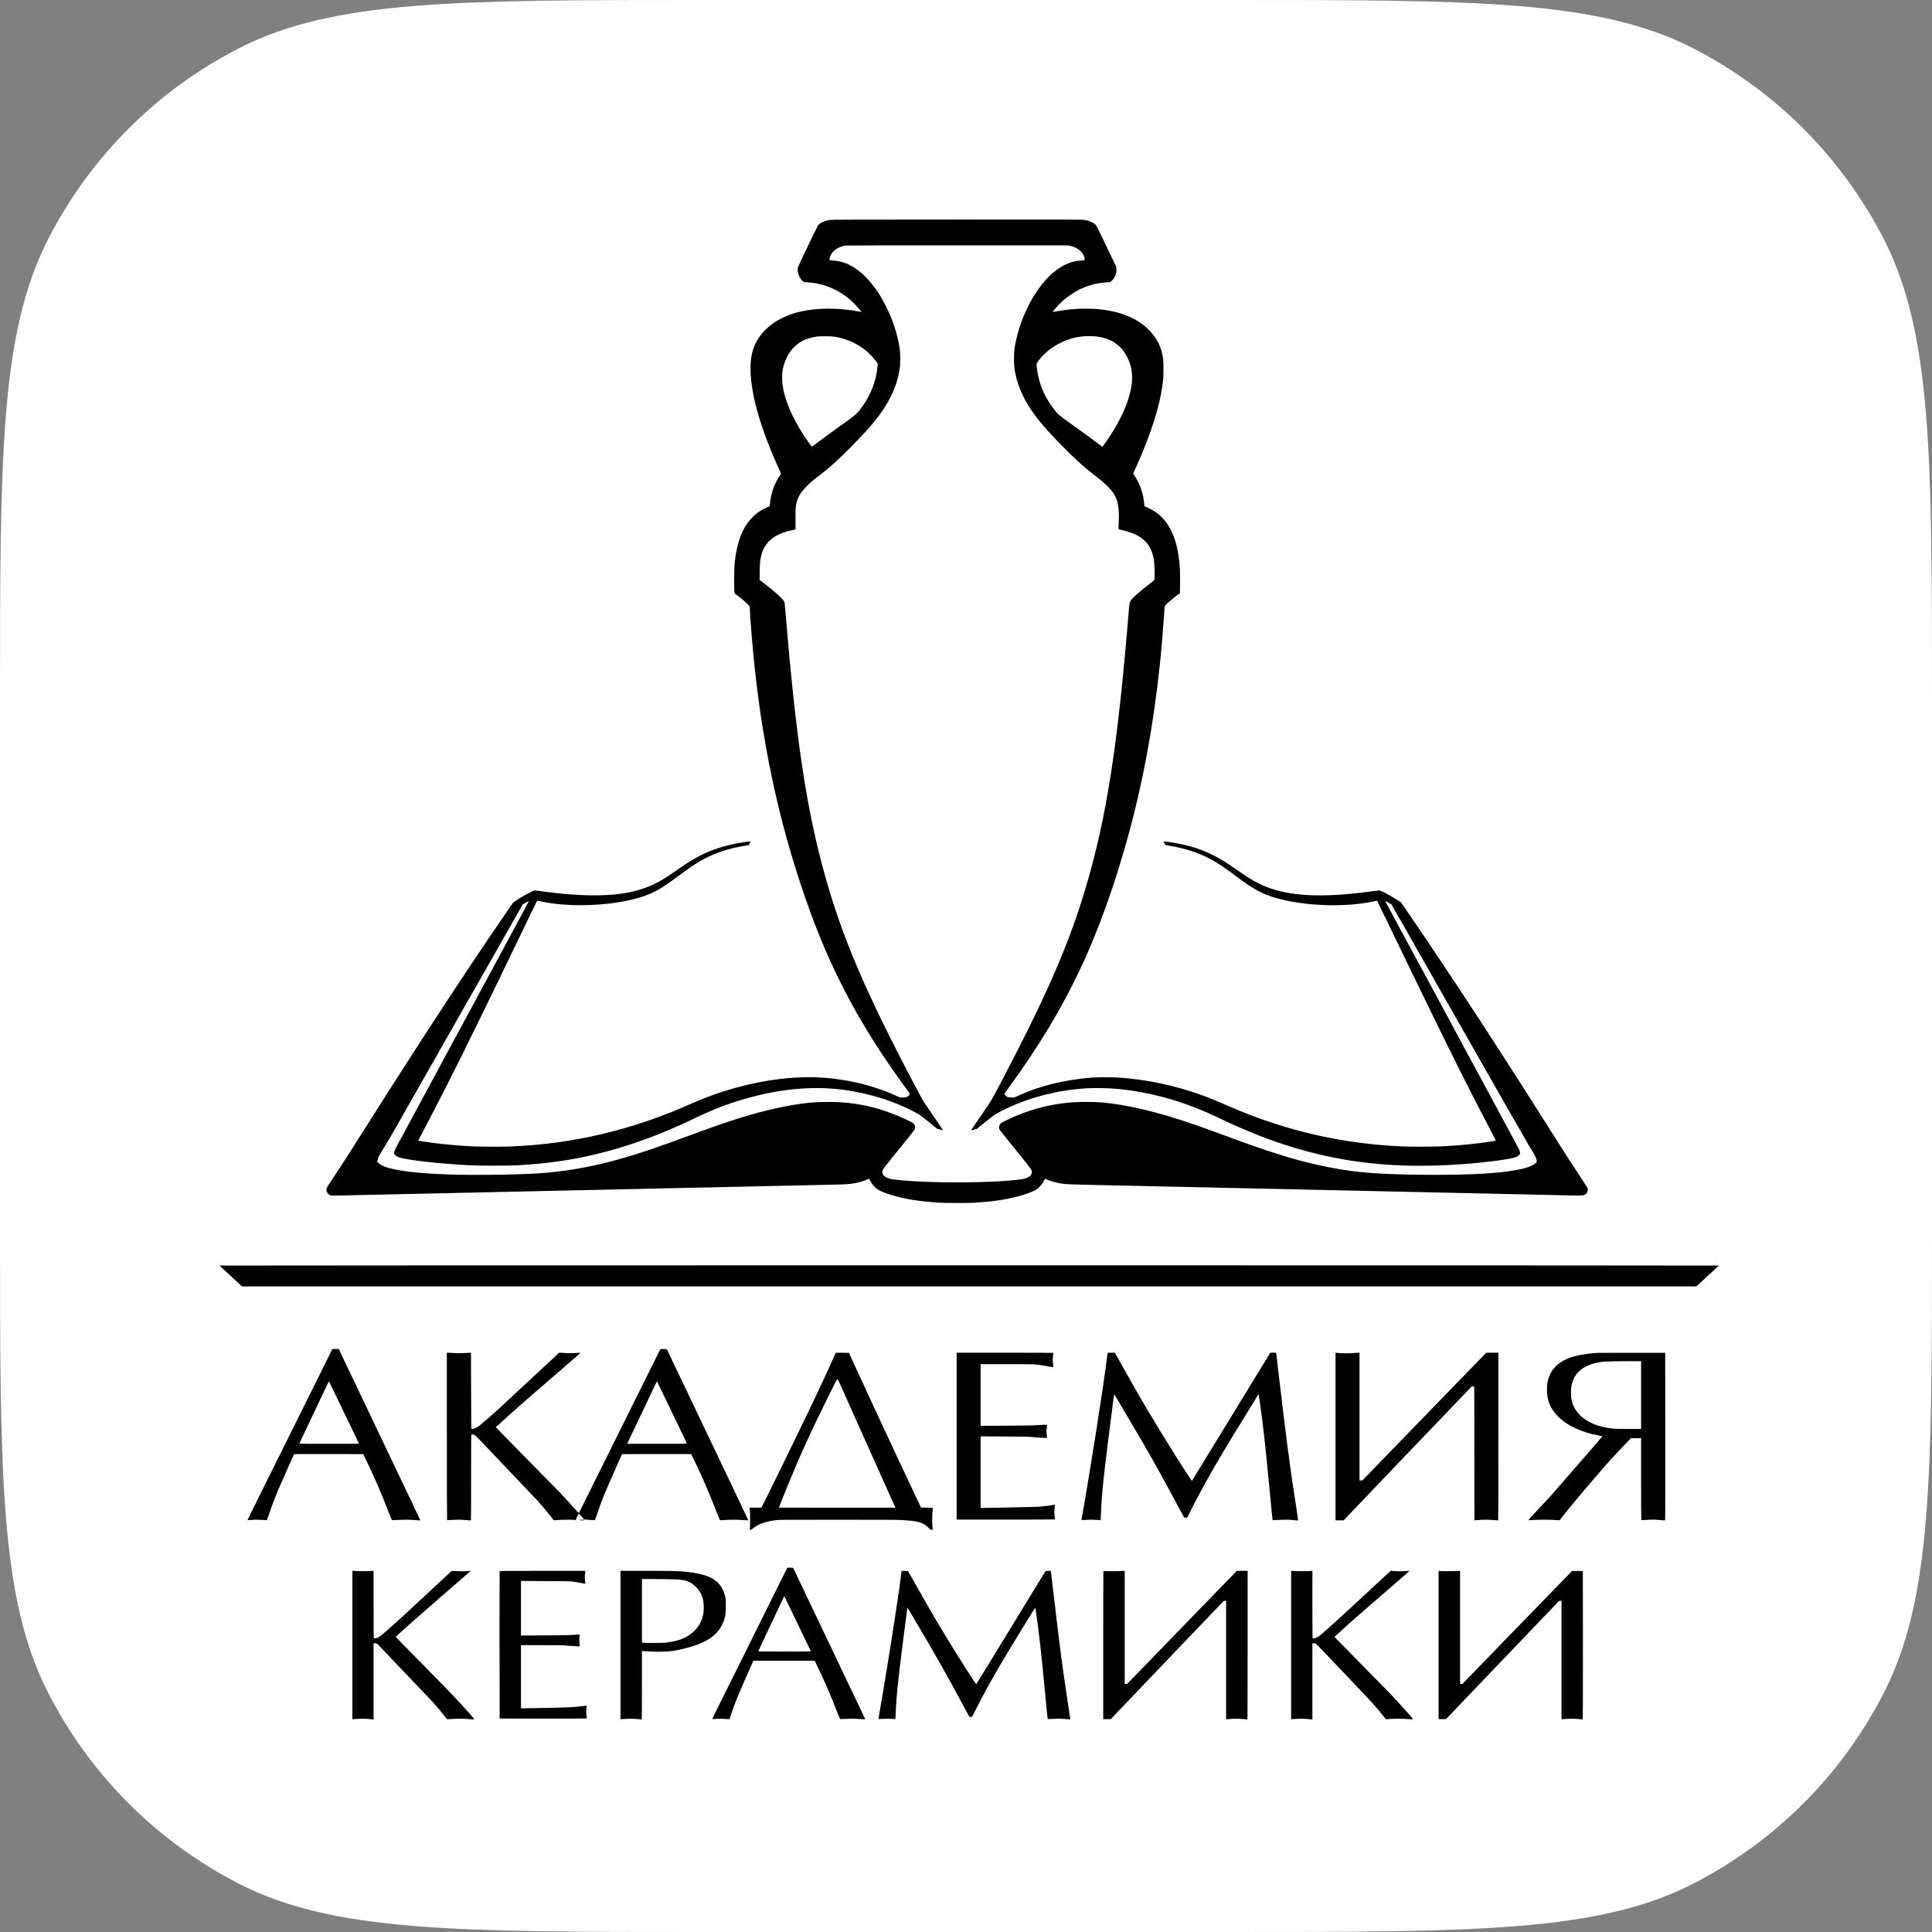 <svg width="44" height="44" viewBox="0 0 44 44" fill="none" xmlns="http://www.w3.org/2000/svg">
<rect x="0" y="0" width="44" height="44" fill="#808080" stroke="none"/>
<g clip-path="url(#clip0_33_18)">
<path d="M0 16C0 10.4 0 7.6 1.09 5.46C2.049 3.578 3.578 2.049 5.46 1.09C7.6 0 10.4 0 16 0H28C33.6 0 36.4 0 38.54 1.09C40.422 2.049 41.951 3.578 42.91 5.46C44 7.6 44 10.4 44 16V28C44 33.6 44 36.4 42.91 38.54C41.951 40.422 40.422 41.951 38.54 42.91C36.4 44 33.6 44 28 44H16C10.4 44 7.6 44 5.46 42.91C3.578 41.951 2.049 40.422 1.09 38.54C0 36.4 0 33.6 0 28V16Z" fill="white"/>
<path d="M18.893 5.009C18.781 5.027 18.676 5.076 18.63 5.134C18.613 5.155 18.185 6.045 18.173 6.085C18.145 6.178 18.199 6.334 18.286 6.407C18.307 6.424 18.31 6.425 18.376 6.429C18.787 6.451 19.157 6.618 19.456 6.915C19.506 6.965 19.622 7.097 19.622 7.104C19.622 7.105 19.576 7.098 19.52 7.088C19.178 7.025 18.799 7.013 18.48 7.053C17.895 7.126 17.471 7.368 17.238 7.762C17.083 8.025 17.052 8.408 17.144 8.921C17.229 9.397 17.435 10.011 17.72 10.634L17.788 10.786L17.761 10.827C17.719 10.889 17.649 11.022 17.623 11.089C17.578 11.208 17.547 11.345 17.535 11.477L17.531 11.528L17.465 11.557C17.105 11.711 16.876 12.033 16.777 12.524C16.732 12.742 16.72 12.89 16.72 13.204C16.72 13.348 16.722 13.477 16.725 13.491C16.73 13.515 16.734 13.519 16.793 13.562C16.868 13.615 16.986 13.716 17.036 13.768L17.072 13.805L17.077 13.886C17.093 14.186 17.139 14.742 17.181 15.146C17.397 17.194 17.813 19.024 18.472 20.819C18.868 21.896 19.346 22.856 19.978 23.838C20.174 24.142 20.442 24.529 20.659 24.821C20.707 24.886 20.72 24.907 20.716 24.917C20.708 24.942 20.689 24.963 20.662 24.977C20.639 24.989 20.625 24.991 20.566 24.993L20.497 24.995L20.384 24.944C19.824 24.693 19.154 24.546 18.508 24.533C17.786 24.52 16.945 24.674 16.158 24.966C16.02 25.017 15.876 25.075 15.768 25.124C14.416 25.733 13.046 26.057 11.608 26.111C11.406 26.118 10.864 26.115 10.698 26.105C10.383 26.086 10.088 26.059 9.835 26.025C9.708 26.008 9.53 25.981 9.526 25.978C9.525 25.977 9.54 25.948 9.558 25.912C9.88 25.301 10.185 24.707 10.406 24.261C10.421 24.232 10.463 24.146 10.501 24.072C10.612 23.848 10.846 23.372 11.004 23.049C11.057 22.939 11.11 22.829 11.122 22.806C11.151 22.746 11.237 22.568 11.323 22.392C11.363 22.308 11.438 22.153 11.489 22.048C11.54 21.942 11.615 21.787 11.655 21.704C11.799 21.406 11.918 21.161 11.97 21.054C11.998 20.994 12.047 20.895 12.076 20.834C12.106 20.773 12.14 20.703 12.151 20.68C12.162 20.657 12.185 20.61 12.202 20.576C12.218 20.542 12.232 20.513 12.233 20.512C12.234 20.511 12.268 20.518 12.309 20.527C12.72 20.622 13.318 20.642 13.873 20.578C14.249 20.535 14.593 20.451 14.839 20.34C15.008 20.264 15.156 20.169 15.455 19.947C15.708 19.759 15.801 19.696 15.941 19.614C16.248 19.435 16.583 19.32 16.976 19.26C17.018 19.254 17.053 19.247 17.055 19.244C17.062 19.238 17.092 19.165 17.089 19.162C17.085 19.159 16.955 19.177 16.848 19.195C16.642 19.23 16.401 19.294 16.233 19.358C15.968 19.46 15.761 19.575 15.417 19.815C15.151 20 15.039 20.069 14.874 20.145C14.61 20.268 14.327 20.34 13.977 20.373C13.561 20.412 12.99 20.388 12.386 20.305C12.329 20.297 12.258 20.288 12.227 20.284L12.172 20.278L12.101 20.31C11.978 20.366 11.705 20.53 11.68 20.564C11.655 20.597 11.249 21.192 11.048 21.489C10.132 22.851 9.209 24.274 7.951 26.268C7.872 26.394 7.724 26.621 7.623 26.772C7.453 27.026 7.439 27.05 7.436 27.077C7.432 27.119 7.438 27.142 7.459 27.17C7.479 27.197 7.51 27.218 7.543 27.226C7.558 27.23 7.671 27.229 7.887 27.224C8.065 27.22 8.34 27.213 8.499 27.21C8.782 27.204 9.897 27.179 10.18 27.173C10.26 27.172 10.546 27.165 10.817 27.159C11.088 27.153 11.375 27.147 11.454 27.145C11.534 27.143 11.942 27.134 12.361 27.125C12.78 27.116 13.299 27.104 13.513 27.1C13.727 27.095 14.074 27.087 14.285 27.083C14.495 27.078 14.954 27.068 15.304 27.06C15.655 27.052 16.061 27.044 16.208 27.041C16.355 27.037 16.64 27.031 16.842 27.027C17.044 27.022 17.39 27.014 17.611 27.01C17.831 27.005 18.179 26.997 18.383 26.993C18.586 26.988 18.869 26.982 19.013 26.979C19.274 26.973 19.358 26.967 19.479 26.944C19.561 26.93 19.68 26.894 19.742 26.866C19.792 26.844 19.804 26.842 19.804 26.858C19.804 26.873 19.862 26.966 19.894 27.004C19.966 27.085 20.047 27.131 20.221 27.19C20.551 27.3 20.884 27.357 21.395 27.391C21.534 27.4 22.056 27.4 22.198 27.391C22.605 27.365 22.901 27.322 23.177 27.249C23.331 27.208 23.519 27.14 23.581 27.104C23.66 27.058 23.737 26.973 23.777 26.887C23.788 26.865 23.797 26.846 23.798 26.845C23.799 26.844 23.826 26.855 23.859 26.869C23.969 26.916 24.116 26.951 24.269 26.967C24.3 26.97 24.499 26.976 24.711 26.982C24.923 26.986 25.149 26.991 25.213 26.993C25.277 26.994 25.622 27.002 25.979 27.01C26.336 27.018 26.799 27.028 27.008 27.032C27.217 27.037 27.564 27.045 27.78 27.049C27.996 27.054 28.342 27.062 28.549 27.066C28.756 27.071 29.274 27.082 29.7 27.091C30.127 27.101 30.761 27.115 31.109 27.122C31.458 27.13 31.865 27.139 32.013 27.142C32.277 27.148 33.136 27.167 33.415 27.173C33.599 27.178 34.723 27.202 35.094 27.21C35.253 27.213 35.528 27.22 35.705 27.224C36.039 27.231 36.053 27.231 36.094 27.209C36.142 27.183 36.173 27.112 36.158 27.065C36.155 27.052 36.068 26.917 35.966 26.763C35.864 26.61 35.69 26.342 35.579 26.167C34.123 23.859 33.059 22.23 31.996 20.68L31.905 20.548L31.79 20.476C31.606 20.361 31.448 20.28 31.407 20.28C31.397 20.28 31.352 20.285 31.308 20.291C31.167 20.312 30.918 20.341 30.761 20.356C29.792 20.445 29.146 20.369 28.637 20.105C28.506 20.038 28.416 19.981 28.157 19.801C27.975 19.675 27.871 19.608 27.749 19.54C27.419 19.355 27.087 19.246 26.66 19.182C26.511 19.159 26.506 19.159 26.506 19.166C26.506 19.172 26.536 19.243 26.541 19.247C26.541 19.248 26.575 19.253 26.613 19.259C27.021 19.322 27.375 19.444 27.688 19.633C27.762 19.678 27.922 19.786 28.015 19.855C28.057 19.886 28.14 19.948 28.201 19.993C28.544 20.248 28.747 20.357 29.035 20.444C29.681 20.636 30.644 20.672 31.284 20.528C31.325 20.518 31.36 20.512 31.361 20.513C31.364 20.516 31.704 21.216 32.219 22.282C32.985 23.867 33.502 24.902 33.996 25.836C34.037 25.912 34.069 25.977 34.067 25.978C34.065 25.98 33.998 25.991 33.917 26.003C33.599 26.051 33.291 26.081 32.895 26.105C32.731 26.115 32.181 26.118 31.988 26.111C30.98 26.072 30.02 25.905 29.076 25.604C28.668 25.474 28.372 25.361 27.94 25.173C27.668 25.054 27.537 25.001 27.353 24.935C26.744 24.719 26.139 24.59 25.502 24.542C25.373 24.532 24.969 24.532 24.852 24.542C24.234 24.594 23.679 24.731 23.205 24.947L23.101 24.994H23.041C23.004 24.994 22.971 24.991 22.953 24.985C22.918 24.974 22.886 24.945 22.881 24.92C22.878 24.902 22.886 24.889 22.98 24.76C23.651 23.844 24.163 22.994 24.598 22.076C25.106 21.005 25.583 19.59 25.91 18.182C26.207 16.906 26.412 15.493 26.506 14.072C26.51 14.014 26.515 13.932 26.519 13.887C26.522 13.826 26.526 13.803 26.535 13.791C26.563 13.753 26.737 13.606 26.857 13.521L26.872 13.51L26.875 13.282C26.878 13.039 26.872 12.895 26.851 12.727C26.775 12.125 26.545 11.745 26.151 11.568L26.062 11.528L26.058 11.471C26.042 11.249 25.961 11.016 25.837 10.832C25.822 10.809 25.809 10.787 25.809 10.783C25.809 10.778 25.817 10.76 25.826 10.742C25.898 10.596 26.062 10.206 26.145 9.982C26.332 9.479 26.436 9.083 26.485 8.696C26.502 8.567 26.502 8.241 26.485 8.143C26.453 7.951 26.395 7.806 26.292 7.664C26.021 7.29 25.567 7.079 24.941 7.035C24.835 7.028 24.613 7.028 24.502 7.036C24.369 7.045 24.187 7.067 24.073 7.088L23.971 7.106L23.982 7.091C24.037 7.014 24.165 6.883 24.259 6.805C24.538 6.578 24.846 6.454 25.19 6.431L25.289 6.424L25.323 6.391C25.392 6.325 25.43 6.226 25.425 6.131L25.423 6.079L25.202 5.618C25.081 5.364 24.974 5.146 24.965 5.134C24.928 5.082 24.82 5.031 24.708 5.01C24.654 5 24.558 5 21.796 5C19.39 5.001 18.933 5.002 18.893 5.009ZM24.385 5.602C24.525 5.636 24.619 5.704 24.678 5.815C24.703 5.861 24.709 5.892 24.7 5.914C24.694 5.928 24.691 5.928 24.627 5.932C24.467 5.941 24.318 5.988 24.165 6.079C23.674 6.373 23.237 7.134 23.107 7.92C23.094 8.002 23.088 8.242 23.098 8.336C23.124 8.598 23.217 8.878 23.368 9.147C23.532 9.436 23.734 9.687 24.149 10.114C24.467 10.44 24.699 10.65 24.96 10.848C25.148 10.99 25.282 11.12 25.362 11.239C25.462 11.387 25.493 11.567 25.478 11.901C25.472 12.018 25.472 12.051 25.478 12.054C25.483 12.056 25.512 12.064 25.543 12.071C25.775 12.122 25.934 12.193 26.051 12.299C26.177 12.411 26.248 12.556 26.28 12.761C26.291 12.834 26.299 13.025 26.295 13.121L26.291 13.21L26.206 13.276C25.997 13.436 25.829 13.581 25.771 13.653C25.728 13.705 25.724 13.722 25.712 13.855C25.48 16.712 25.247 18.314 24.847 19.792C24.448 21.267 23.93 22.495 22.8 24.642C22.552 25.114 22.607 25.022 22.305 25.462C22.115 25.738 22.113 25.74 22.116 25.743C22.117 25.744 22.148 25.736 22.184 25.726L22.25 25.708L22.438 25.555C22.593 25.429 22.64 25.394 22.698 25.361C23.061 25.16 23.466 25.007 23.905 24.907C24.196 24.839 24.443 24.804 24.752 24.785C24.903 24.775 25.241 24.781 25.41 24.796C26.214 24.867 27.003 25.092 27.783 25.473C28.031 25.593 28.443 25.773 28.712 25.876C30.167 26.437 31.542 26.633 33.227 26.519C33.775 26.482 34.397 26.403 34.512 26.356C34.585 26.326 34.62 26.294 34.62 26.258C34.62 26.248 34.615 26.224 34.607 26.204C34.593 26.166 34.606 26.19 33.666 24.45C33.524 24.186 33.319 23.805 33.21 23.604C33.101 23.402 32.92 23.066 32.807 22.857C32.509 22.306 32.123 21.591 31.89 21.16C31.779 20.953 31.656 20.726 31.617 20.653C31.577 20.58 31.547 20.52 31.548 20.519C31.549 20.517 31.582 20.534 31.62 20.556L31.69 20.597L31.784 20.764C31.837 20.856 31.907 20.979 31.941 21.038C31.975 21.097 32.039 21.212 32.085 21.292C32.131 21.373 32.196 21.487 32.229 21.546C32.263 21.605 32.852 22.64 33.538 23.846C34.224 25.052 34.813 26.083 34.847 26.135C34.955 26.3 34.997 26.386 34.997 26.442C34.997 26.469 34.995 26.471 34.963 26.498C34.82 26.616 34.404 26.694 33.717 26.733C33.163 26.764 32.235 26.764 31.549 26.733C30.983 26.707 30.55 26.651 30.011 26.53C29.436 26.403 28.866 26.222 27.884 25.857C27.723 25.797 27.383 25.674 27.221 25.618C26.339 25.311 25.609 25.141 24.997 25.101C24.882 25.094 24.578 25.094 24.462 25.102C24.009 25.131 23.582 25.231 23.161 25.405C23.028 25.46 22.824 25.557 22.8 25.576C22.77 25.599 22.752 25.643 22.755 25.681C22.756 25.699 22.762 25.721 22.767 25.731C22.773 25.741 22.887 25.884 23.021 26.049C23.336 26.436 23.467 26.603 23.485 26.638C23.534 26.731 23.464 26.814 23.309 26.849C23.22 26.869 22.89 26.898 22.603 26.911C21.811 26.946 20.854 26.925 20.366 26.863C20.235 26.846 20.152 26.811 20.114 26.756C20.089 26.719 20.088 26.673 20.112 26.632C20.133 26.595 20.278 26.411 20.576 26.046C20.711 25.88 20.825 25.735 20.83 25.725C20.843 25.697 20.842 25.645 20.827 25.616C20.809 25.58 20.775 25.559 20.615 25.486C20.1 25.25 19.652 25.134 19.117 25.101C18.98 25.092 18.611 25.097 18.487 25.109C18.195 25.138 17.979 25.173 17.654 25.245C17.119 25.364 16.638 25.515 15.719 25.854C14.954 26.136 14.632 26.246 14.228 26.364C13.601 26.547 13.004 26.662 12.421 26.711C11.922 26.753 10.844 26.77 10.202 26.747C9.315 26.716 8.784 26.631 8.628 26.495L8.594 26.466L8.598 26.433C8.6 26.415 8.606 26.388 8.612 26.372C8.628 26.329 8.684 26.23 8.755 26.122C8.791 26.067 8.905 25.872 9.01 25.688C9.114 25.503 9.222 25.314 9.249 25.267C9.275 25.221 9.338 25.112 9.387 25.025C9.436 24.938 9.507 24.812 9.545 24.746C9.583 24.679 9.646 24.569 9.685 24.5C9.724 24.432 9.788 24.32 9.828 24.25C9.867 24.18 9.968 24.002 10.052 23.855C10.135 23.708 10.231 23.539 10.265 23.48C10.329 23.368 10.419 23.21 10.56 22.961C10.606 22.881 10.668 22.771 10.698 22.719C10.728 22.666 10.859 22.436 10.989 22.209C11.298 21.664 11.371 21.536 11.661 21.026L11.905 20.597L11.975 20.557C12.013 20.535 12.045 20.519 12.046 20.52C12.048 20.521 11.999 20.613 11.561 21.425C11.108 22.264 10.834 22.772 10.639 23.133C10.526 23.342 10.413 23.552 10.387 23.598C10.362 23.645 10.271 23.815 10.184 23.976C10.096 24.137 10.006 24.305 9.983 24.348C9.96 24.392 9.847 24.6 9.734 24.811C9.305 25.603 9.101 25.981 9.047 26.083C8.991 26.189 8.969 26.247 8.975 26.272C8.982 26.296 9.023 26.33 9.069 26.35C9.221 26.415 9.982 26.502 10.726 26.54C10.91 26.55 11.588 26.549 11.762 26.54C12.255 26.514 12.674 26.465 13.102 26.386C13.992 26.221 14.883 25.92 15.825 25.466C16.295 25.24 16.679 25.098 17.143 24.977C17.886 24.784 18.579 24.733 19.233 24.823C19.835 24.905 20.431 25.099 20.909 25.369C20.954 25.394 21.02 25.443 21.156 25.555L21.343 25.707L21.409 25.725C21.446 25.735 21.477 25.743 21.478 25.742C21.48 25.74 21.353 25.554 21.083 25.16C21.02 25.069 20.993 25.02 20.792 24.639C19.702 22.567 19.177 21.336 18.785 19.927C18.364 18.415 18.125 16.818 17.887 13.919C17.879 13.815 17.869 13.723 17.865 13.714C17.835 13.643 17.68 13.5 17.407 13.29L17.299 13.207L17.302 13.012C17.305 12.813 17.31 12.764 17.337 12.653C17.383 12.461 17.49 12.314 17.655 12.215C17.759 12.153 17.858 12.117 18.037 12.074L18.119 12.055L18.117 11.833C18.114 11.57 18.121 11.496 18.164 11.374C18.219 11.216 18.377 11.04 18.642 10.842C18.886 10.658 19.119 10.449 19.437 10.122C19.793 9.757 19.992 9.521 20.139 9.291C20.339 8.979 20.455 8.675 20.495 8.36C20.505 8.283 20.505 8.058 20.495 7.982C20.447 7.607 20.312 7.21 20.111 6.849C20.04 6.72 20 6.658 19.914 6.542C19.827 6.426 19.757 6.345 19.668 6.262C19.442 6.052 19.215 5.946 18.965 5.932C18.908 5.929 18.9 5.927 18.896 5.917C18.877 5.861 18.94 5.749 19.029 5.682C19.088 5.637 19.183 5.602 19.272 5.592C19.294 5.589 20.441 5.588 21.822 5.588L24.332 5.589L24.385 5.602ZM25 7.667C25.183 7.696 25.308 7.744 25.423 7.831C25.522 7.904 25.594 7.99 25.662 8.115C25.802 8.374 25.82 8.659 25.718 9.017C25.641 9.289 25.503 9.58 25.303 9.892C25.242 9.988 25.138 10.138 25.116 10.162L25.104 10.175L25.041 10.127C24.93 10.042 24.525 9.746 24.452 9.696C24.413 9.67 24.318 9.601 24.24 9.543C24.113 9.448 24.093 9.43 24.048 9.376C23.805 9.084 23.66 8.758 23.616 8.4C23.602 8.287 23.602 8.281 23.634 8.237C23.774 8.043 23.974 7.885 24.206 7.782C24.339 7.723 24.463 7.687 24.602 7.667C24.704 7.651 24.906 7.651 25 7.667ZM19.041 7.674C19.426 7.748 19.738 7.939 19.959 8.237C19.987 8.273 19.991 8.282 19.989 8.301C19.987 8.313 19.983 8.354 19.979 8.391C19.95 8.681 19.825 8.999 19.642 9.254C19.54 9.396 19.512 9.424 19.352 9.544C19.271 9.605 19.182 9.669 19.154 9.688C19.104 9.722 18.9 9.87 18.652 10.054C18.577 10.11 18.509 10.161 18.501 10.166C18.487 10.176 18.487 10.175 18.437 10.106C18.098 9.641 17.868 9.137 17.821 8.755C17.81 8.67 17.811 8.504 17.823 8.435C17.872 8.149 18.025 7.91 18.244 7.782C18.308 7.744 18.332 7.734 18.4 7.712C18.548 7.665 18.626 7.655 18.816 7.658C18.948 7.66 18.976 7.662 19.041 7.674Z" fill="black"/>
<path d="M5 28.822C5 28.824 5.115 28.932 5.256 29.061L5.511 29.297H22.073H38.633L38.889 29.061C39.03 28.932 39.145 28.824 39.145 28.822C39.145 28.819 31.462 28.817 22.073 28.817C12.682 28.817 5 28.819 5 28.822Z" fill="black"/>
<path d="M7.559 30.744C7.55 30.763 7.425 31.017 7.322 31.222C7.302 31.262 7.242 31.381 7.19 31.487C7.038 31.793 6.925 32.02 6.826 32.22C6.643 32.588 6.381 33.115 6.197 33.486C6.149 33.583 6.084 33.713 6.054 33.773C6.024 33.834 5.959 33.964 5.91 34.064C5.86 34.163 5.778 34.329 5.727 34.432C5.675 34.536 5.635 34.621 5.635 34.622C5.636 34.623 5.681 34.62 5.734 34.615C5.818 34.608 5.847 34.608 5.951 34.614C6.017 34.618 6.073 34.622 6.076 34.622C6.079 34.622 6.101 34.563 6.125 34.492C6.204 34.255 6.269 34.088 6.366 33.863C6.473 33.617 6.691 33.127 6.696 33.12C6.701 33.115 6.864 33.114 7.487 33.115L8.272 33.116L8.319 33.212C8.522 33.631 8.674 33.982 8.876 34.501C8.899 34.56 8.921 34.611 8.925 34.616C8.93 34.622 8.959 34.622 9.098 34.614C9.255 34.607 9.273 34.607 9.418 34.617C9.503 34.623 9.573 34.627 9.574 34.627C9.576 34.626 9.158 33.747 8.645 32.674L7.715 30.723H7.641H7.568L7.559 30.744ZM7.61 31.703C7.734 31.96 7.832 32.164 7.946 32.4C8.11 32.738 8.175 32.876 8.175 32.879C8.175 32.881 7.87 32.882 7.498 32.882C6.986 32.882 6.82 32.881 6.82 32.876C6.82 32.87 6.883 32.734 6.977 32.538C6.986 32.518 7.043 32.399 7.102 32.273C7.162 32.148 7.251 31.96 7.3 31.856C7.35 31.752 7.412 31.621 7.439 31.564C7.465 31.508 7.489 31.461 7.491 31.461C7.493 31.461 7.547 31.57 7.61 31.703Z" fill="black"/>
<path d="M15.039 30.727C15.037 30.729 15.001 30.802 14.957 30.889C14.914 30.976 14.826 31.154 14.761 31.284C14.697 31.414 14.585 31.64 14.512 31.786C14.44 31.931 14.352 32.109 14.316 32.18C14.167 32.48 14.013 32.79 13.833 33.153C13.776 33.266 13.701 33.419 13.665 33.491C13.629 33.564 13.558 33.706 13.508 33.807C13.427 33.969 13.228 34.371 13.194 34.438C13.184 34.458 13.181 34.461 13.174 34.455C13.169 34.45 13.085 34.357 12.986 34.247C12.886 34.137 12.777 34.017 12.741 33.982C12.369 33.606 11.33 32.546 11.305 32.518L11.292 32.503L11.424 32.384C11.496 32.318 11.599 32.225 11.653 32.175C11.739 32.095 12.003 31.866 12.813 31.166C13.147 30.877 13.222 30.812 13.218 30.808C13.216 30.807 13.164 30.809 13.1 30.814C12.999 30.821 12.971 30.821 12.861 30.814L12.736 30.806L12.697 30.842C12.563 30.965 11.302 32.136 11.29 32.149C11.273 32.168 10.96 32.436 10.908 32.476C10.857 32.516 10.804 32.539 10.764 32.541L10.733 32.541L10.729 31.676L10.726 30.81L10.71 30.808C10.701 30.807 10.639 30.81 10.572 30.815C10.469 30.821 10.434 30.821 10.344 30.815C10.285 30.811 10.224 30.808 10.207 30.808L10.177 30.807V32.712C10.177 33.761 10.179 34.62 10.182 34.621C10.185 34.622 10.248 34.619 10.322 34.614C10.448 34.607 10.465 34.607 10.588 34.617C10.661 34.623 10.722 34.627 10.725 34.626C10.728 34.625 10.729 34.184 10.729 33.646C10.729 32.719 10.73 32.668 10.741 32.667C10.759 32.666 10.769 32.668 10.797 32.677C10.82 32.685 10.842 32.705 10.952 32.82C11.46 33.353 12.205 34.137 12.256 34.193C12.327 34.27 12.447 34.413 12.546 34.539L12.615 34.625L12.643 34.622C12.792 34.608 13.096 34.606 13.105 34.62C13.11 34.626 13.127 34.626 13.127 34.62C13.127 34.617 13.123 34.613 13.118 34.612C13.112 34.611 13.119 34.591 13.144 34.541C13.164 34.503 13.181 34.472 13.183 34.472C13.186 34.472 13.214 34.502 13.247 34.539L13.306 34.605L13.415 34.613C13.476 34.617 13.53 34.621 13.536 34.622C13.55 34.626 13.55 34.627 13.603 34.469C13.717 34.132 13.742 34.073 14.094 33.277L14.166 33.116L14.951 33.115C15.574 33.113 15.737 33.115 15.742 33.12C15.745 33.124 15.783 33.199 15.824 33.285C16.026 33.708 16.119 33.927 16.381 34.585C16.389 34.606 16.399 34.622 16.403 34.622C16.408 34.622 16.487 34.618 16.578 34.614C16.73 34.608 16.757 34.608 16.892 34.617C16.991 34.624 17.04 34.626 17.041 34.622C17.042 34.619 16.625 33.74 16.114 32.671L15.186 30.726L15.114 30.724C15.074 30.723 15.04 30.724 15.039 30.727ZM14.978 31.491C14.986 31.507 15.024 31.587 15.063 31.667C15.155 31.859 15.252 32.059 15.391 32.347C15.453 32.475 15.535 32.645 15.573 32.725C15.612 32.804 15.643 32.872 15.643 32.876C15.643 32.881 15.465 32.882 14.965 32.882H14.287L14.291 32.869C14.294 32.862 14.329 32.787 14.369 32.702C14.41 32.617 14.492 32.444 14.551 32.318C14.611 32.193 14.693 32.019 14.735 31.932C14.775 31.845 14.842 31.704 14.883 31.618C14.923 31.532 14.958 31.462 14.96 31.461C14.962 31.461 14.97 31.475 14.978 31.491Z" fill="black"/>
<path d="M19.028 30.817C19.016 30.849 18.897 31.116 18.831 31.258C18.575 31.813 18.398 32.182 17.937 33.128C17.646 33.724 17.53 33.959 17.412 34.193L17.341 34.334L17.206 34.336L17.073 34.337L17.078 34.412C17.085 34.502 17.085 34.728 17.079 34.792L17.075 34.839H17.095C17.11 34.839 17.12 34.834 17.134 34.821C17.164 34.793 17.237 34.745 17.287 34.721C17.383 34.675 17.52 34.639 17.671 34.621C17.75 34.611 17.836 34.611 19.092 34.611C20.116 34.611 20.456 34.612 20.547 34.618C20.851 34.636 20.96 34.66 21.068 34.728C21.107 34.753 21.154 34.796 21.174 34.824C21.184 34.837 21.19 34.839 21.216 34.839H21.245L21.24 34.812C21.23 34.757 21.227 34.57 21.234 34.463C21.238 34.405 21.243 34.352 21.245 34.347C21.248 34.338 21.237 34.337 21.112 34.336L20.976 34.334L20.892 34.157C20.846 34.059 20.746 33.849 20.672 33.691C20.598 33.533 20.529 33.388 20.519 33.367C20.501 33.33 20.182 32.645 19.95 32.147C19.613 31.421 19.534 31.25 19.438 31.038L19.334 30.81L19.183 30.808C19.043 30.807 19.031 30.808 19.028 30.817ZM19.122 31.501C19.142 31.546 19.222 31.725 19.3 31.898C19.378 32.072 19.473 32.285 19.512 32.372C19.551 32.459 19.633 32.642 19.694 32.778C19.755 32.914 19.84 33.103 19.882 33.198C19.925 33.293 20.018 33.501 20.089 33.66C20.161 33.82 20.259 34.038 20.306 34.144L20.392 34.337H19.066C18.336 34.337 17.739 34.336 17.739 34.335C17.739 34.329 17.876 33.986 17.958 33.787C18.241 33.099 18.482 32.573 18.903 31.726C19.072 31.388 19.057 31.416 19.072 31.417C19.082 31.419 19.093 31.437 19.122 31.501Z" fill="black"/>
<path d="M21.787 32.708V34.608H22.907C23.523 34.608 24.027 34.606 24.027 34.603C24.027 34.601 24.023 34.563 24.018 34.519C24.01 34.447 24.01 34.427 24.018 34.355C24.023 34.309 24.027 34.271 24.027 34.27C24.027 34.269 24.021 34.269 24.014 34.271C24.005 34.273 23.93 34.283 23.845 34.295C23.734 34.309 23.662 34.316 23.582 34.318C23.411 34.322 22.753 34.337 22.532 34.34L22.333 34.344V33.528V32.712L22.862 32.715C23.35 32.717 23.4 32.718 23.519 32.729C23.59 32.736 23.692 32.743 23.747 32.745L23.845 32.749V32.735C23.845 32.728 23.841 32.692 23.837 32.657C23.83 32.604 23.83 32.581 23.837 32.53C23.841 32.495 23.845 32.463 23.845 32.458C23.845 32.449 23.839 32.448 23.797 32.448C23.77 32.448 23.686 32.453 23.61 32.457C23.508 32.464 23.326 32.467 22.903 32.469L22.333 32.472V31.769V31.067H22.89C23.197 31.067 23.488 31.07 23.538 31.072C23.641 31.078 23.74 31.093 23.886 31.121C23.94 31.131 23.986 31.139 23.987 31.138C23.988 31.137 23.986 31.099 23.981 31.055C23.973 30.984 23.973 30.963 23.98 30.895C23.985 30.851 23.99 30.814 23.99 30.811C23.99 30.809 23.494 30.807 22.888 30.807H21.787V32.708Z" fill="black"/>
<path d="M25.223 30.82C25.221 30.827 25.215 30.884 25.207 30.948C25.145 31.48 24.815 33.58 24.639 34.561C24.633 34.593 24.63 34.621 24.63 34.621C24.632 34.622 24.683 34.619 24.744 34.614C24.844 34.607 24.867 34.607 24.961 34.614C25.019 34.62 25.067 34.623 25.067 34.622C25.067 34.622 25.071 34.539 25.075 34.438C25.093 33.985 25.146 33.492 25.339 32.017C25.349 31.936 25.361 31.844 25.365 31.812C25.37 31.78 25.375 31.755 25.377 31.755C25.378 31.755 25.417 31.818 25.461 31.894C25.506 31.971 25.602 32.132 25.673 32.254C26.072 32.925 26.321 33.361 26.616 33.908C26.666 34 26.737 34.133 26.776 34.205C26.815 34.276 26.874 34.386 26.908 34.448L26.97 34.562H27.004H27.038L27.083 34.471C27.292 34.054 27.55 33.583 27.823 33.125C27.978 32.863 28.052 32.741 28.413 32.155C28.532 31.961 28.637 31.79 28.647 31.775L28.664 31.747L28.667 31.766C28.68 31.834 28.723 32.141 28.756 32.414C28.808 32.841 28.834 33.085 28.894 33.722C28.952 34.341 28.98 34.616 28.984 34.62C28.986 34.621 29.055 34.62 29.136 34.615C29.274 34.607 29.292 34.607 29.421 34.617L29.559 34.628L29.561 34.615C29.562 34.609 29.55 34.52 29.535 34.418C29.494 34.158 29.453 33.884 29.43 33.728C29.42 33.655 29.406 33.559 29.399 33.514C29.388 33.44 29.367 33.286 29.321 32.939C29.285 32.67 29.171 31.726 29.09 31.037L29.064 30.807H28.997H28.93L28.724 31.144C28.611 31.329 28.388 31.694 28.229 31.955C28.069 32.215 27.764 32.714 27.551 33.063C27.338 33.412 27.159 33.704 27.153 33.712L27.143 33.727L27.08 33.633C26.739 33.12 26.119 32.104 25.814 31.56C25.773 31.486 25.724 31.399 25.706 31.368C25.688 31.337 25.609 31.199 25.531 31.059L25.388 30.807H25.307C25.228 30.807 25.226 30.808 25.223 30.82Z" fill="black"/>
<path d="M30.416 32.715V34.625H30.509H30.602L30.645 34.578C30.714 34.505 31.279 33.914 31.909 33.254C32.229 32.921 32.721 32.406 33.004 32.111L33.518 31.574L33.547 31.575L33.575 31.577L33.577 33.101L33.579 34.626L33.596 34.622C33.606 34.621 33.671 34.617 33.742 34.613C33.857 34.607 33.884 34.608 33.993 34.617C34.06 34.623 34.117 34.627 34.12 34.626C34.123 34.625 34.125 33.765 34.125 32.715V30.807H33.986H33.849L33.617 31.045C33.17 31.505 31.191 33.546 31.11 33.63L31.028 33.716H30.995L30.962 33.717V32.262V30.807H30.944C30.934 30.807 30.866 30.811 30.793 30.816C30.664 30.824 30.527 30.822 30.441 30.809L30.416 30.806V32.715Z" fill="black"/>
<path d="M36.368 30.811C36.281 30.816 36.106 30.837 36.018 30.853C35.611 30.927 35.371 31.094 35.274 31.367C35.246 31.444 35.235 31.507 35.231 31.608C35.224 31.781 35.258 31.932 35.336 32.07C35.37 32.131 35.442 32.221 35.502 32.278C35.617 32.386 35.742 32.467 35.91 32.541C36.069 32.612 36.194 32.65 36.388 32.688C36.446 32.7 36.495 32.71 36.495 32.711C36.497 32.712 35.941 33.352 35.34 34.041C35.277 34.112 35.16 34.239 35.079 34.323C34.94 34.467 34.804 34.617 34.809 34.621C34.81 34.622 34.886 34.62 34.978 34.614C35.116 34.608 35.173 34.607 35.307 34.613C35.397 34.617 35.481 34.621 35.493 34.622L35.516 34.625L35.718 34.373C35.894 34.155 36.121 33.887 36.56 33.378C36.618 33.312 36.772 33.144 36.903 33.006L37.141 32.755L37.258 32.754L37.375 32.752V33.685C37.375 34.198 37.377 34.62 37.38 34.621C37.383 34.622 37.446 34.619 37.52 34.614C37.647 34.606 37.662 34.606 37.786 34.617C37.859 34.623 37.92 34.627 37.923 34.624C37.926 34.623 37.927 33.764 37.926 32.715L37.924 30.81L37.165 30.809C36.748 30.809 36.389 30.81 36.368 30.811ZM37.375 31.771V32.544H37.11C36.964 32.544 36.811 32.541 36.77 32.538C36.337 32.504 36.01 32.336 35.861 32.07C35.831 32.017 35.804 31.941 35.79 31.872C35.775 31.8 35.775 31.637 35.789 31.561C35.843 31.287 36.025 31.116 36.343 31.041C36.486 31.008 36.604 31.001 37.076 31L37.375 30.999V31.771Z" fill="black"/>
<path d="M13.215 34.613C13.171 34.617 13.19 34.623 13.257 34.626C13.297 34.627 13.303 34.627 13.303 34.618C13.303 34.606 13.285 34.606 13.215 34.613Z" fill="black"/>
<path d="M17.848 35.869C17.766 36.036 17.668 36.231 17.466 36.638C17.409 36.754 17.326 36.919 17.284 37.004C17.242 37.089 17.177 37.22 17.14 37.295C17.076 37.423 16.967 37.641 16.826 37.926C16.791 37.997 16.715 38.151 16.657 38.267C16.439 38.706 16.362 38.86 16.291 39.002C16.252 39.082 16.221 39.149 16.223 39.151C16.224 39.152 16.265 39.15 16.313 39.146C16.393 39.14 16.459 39.141 16.573 39.151L16.613 39.154L16.628 39.11C16.731 38.792 16.782 38.667 17.093 37.967L17.157 37.822H17.855H18.554L18.591 37.899C18.767 38.259 18.904 38.575 19.089 39.048C19.11 39.101 19.129 39.146 19.132 39.149C19.134 39.151 19.203 39.15 19.284 39.146C19.412 39.14 19.448 39.141 19.568 39.149C19.643 39.154 19.706 39.158 19.707 39.157C19.707 39.156 19.338 38.379 18.885 37.43L18.062 35.705L17.997 35.703L17.931 35.702L17.848 35.869ZM17.894 36.418C17.921 36.474 18.032 36.704 18.218 37.089C18.423 37.514 18.467 37.605 18.467 37.609C18.467 37.611 18.197 37.613 17.868 37.613C17.41 37.613 17.269 37.611 17.269 37.606C17.269 37.601 17.386 37.35 17.658 36.779C17.688 36.715 17.742 36.602 17.777 36.528C17.812 36.453 17.845 36.384 17.85 36.373C17.855 36.363 17.862 36.356 17.864 36.359C17.867 36.362 17.881 36.389 17.894 36.418Z" fill="black"/>
<path d="M8.025 37.464V39.154L8.074 39.151C8.238 39.139 8.32 39.14 8.475 39.156L8.508 39.159V38.293V37.427L8.523 37.424C8.549 37.418 8.585 37.431 8.612 37.456C8.638 37.481 9.774 38.675 9.865 38.773C9.919 38.832 10.069 39.011 10.137 39.098L10.18 39.154L10.244 39.151C10.423 39.141 10.523 39.14 10.649 39.149C10.721 39.154 10.782 39.158 10.786 39.158C10.789 39.158 10.792 39.152 10.792 39.145C10.792 39.124 10.369 38.661 10.106 38.394C9.825 38.11 9.429 37.706 9.184 37.456L9.011 37.278L9.251 37.06C9.383 36.94 9.768 36.603 10.107 36.31C10.445 36.017 10.721 35.777 10.72 35.776C10.72 35.775 10.672 35.777 10.617 35.781C10.536 35.787 10.491 35.787 10.402 35.781C10.339 35.777 10.287 35.776 10.284 35.779C10.276 35.787 9.683 36.338 9.302 36.691C8.921 37.044 8.696 37.242 8.63 37.282C8.59 37.306 8.532 37.32 8.517 37.309C8.509 37.302 8.508 37.218 8.508 36.538V35.774L8.431 35.779C8.332 35.785 8.199 35.785 8.102 35.779L8.025 35.774V37.464Z" fill="black"/>
<path d="M11.379 35.782C11.377 35.786 11.377 36.542 11.377 37.464L11.379 39.138L12.373 39.14C12.918 39.141 13.365 39.139 13.365 39.137C13.365 39.134 13.361 39.1 13.357 39.06C13.349 38.999 13.349 38.977 13.357 38.917C13.361 38.878 13.364 38.845 13.363 38.844C13.361 38.843 13.303 38.85 13.233 38.859C13.063 38.883 12.851 38.891 12.087 38.903L11.865 38.906V38.187V37.467H12.322C12.724 37.467 12.794 37.468 12.91 37.478C12.983 37.483 13.079 37.49 13.123 37.492L13.204 37.496L13.198 37.441C13.191 37.371 13.191 37.341 13.198 37.276L13.203 37.225L13.151 37.227C13.122 37.229 13.059 37.233 13.011 37.236C12.962 37.24 12.685 37.244 12.394 37.245L11.865 37.248V36.626V36.005L12.423 36.008C13.033 36.01 13.001 36.008 13.199 36.046C13.247 36.056 13.297 36.065 13.311 36.066C13.333 36.07 13.334 36.069 13.331 36.053C13.315 35.971 13.315 35.876 13.331 35.79L13.334 35.775H12.357C11.583 35.775 11.381 35.777 11.379 35.782Z" fill="black"/>
<path d="M14.131 37.464V39.154L14.183 39.151C14.328 39.141 14.401 39.14 14.502 39.149C14.559 39.154 14.61 39.158 14.613 39.158C14.618 39.158 14.62 38.953 14.62 38.379V37.6L14.647 37.603C14.662 37.605 14.747 37.61 14.837 37.614C15.016 37.621 15.211 37.615 15.323 37.599C15.456 37.579 15.671 37.527 15.806 37.482C16.223 37.343 16.435 37.142 16.514 36.813C16.53 36.745 16.531 36.734 16.531 36.584C16.531 36.441 16.529 36.42 16.517 36.367C16.426 35.995 16.189 35.849 15.577 35.792C15.431 35.778 15.264 35.775 14.713 35.775H14.131V37.464ZM15.461 35.974C15.522 35.98 15.583 35.988 15.609 35.995C15.797 36.047 15.965 36.225 16.01 36.423C16.034 36.529 16.034 36.688 16.01 36.791C15.98 36.922 15.916 37.038 15.825 37.13C15.658 37.298 15.464 37.378 15.144 37.411C15.072 37.419 14.769 37.42 14.672 37.413L14.62 37.409V36.684V35.96L14.989 35.963C15.25 35.965 15.388 35.968 15.461 35.974Z" fill="black"/>
<path d="M20.532 35.782C20.532 35.796 20.499 36.047 20.475 36.22C20.386 36.851 20.131 38.444 20.02 39.065C20.012 39.111 20.006 39.15 20.007 39.151C20.009 39.152 20.054 39.15 20.107 39.146C20.184 39.141 20.225 39.141 20.297 39.146C20.347 39.15 20.39 39.152 20.391 39.151C20.393 39.15 20.396 39.078 20.4 38.992C20.415 38.626 20.445 38.335 20.563 37.399C20.583 37.239 20.614 37.001 20.645 36.765C20.655 36.684 20.664 36.616 20.664 36.613C20.664 36.605 20.683 36.636 20.78 36.801C20.82 36.871 20.898 37.001 20.951 37.092C21.263 37.615 21.551 38.124 21.89 38.754L22.079 39.102L22.109 39.1L22.139 39.099L22.194 38.989C22.381 38.616 22.591 38.235 22.868 37.768C23.038 37.482 23.57 36.615 23.576 36.615C23.581 36.615 23.582 36.622 23.613 36.846C23.67 37.26 23.721 37.708 23.776 38.301C23.823 38.797 23.858 39.148 23.86 39.151C23.862 39.152 23.923 39.15 23.997 39.146C24.113 39.14 24.147 39.141 24.253 39.149C24.319 39.154 24.375 39.157 24.376 39.157C24.376 39.156 24.367 39.094 24.355 39.02C24.32 38.797 24.231 38.187 24.204 37.991C24.142 37.541 24.076 37.009 23.939 35.835L23.931 35.774L23.872 35.776L23.813 35.778L23.714 35.938C23.66 36.027 23.501 36.286 23.362 36.514C23.223 36.741 22.971 37.152 22.804 37.427C22.635 37.702 22.439 38.023 22.367 38.141C22.295 38.26 22.234 38.357 22.233 38.357C22.224 38.358 21.951 37.933 21.737 37.588C21.408 37.054 21.218 36.733 20.886 36.144C20.807 36.004 20.728 35.865 20.71 35.834L20.677 35.778L20.605 35.776C20.549 35.775 20.532 35.776 20.532 35.782Z" fill="black"/>
<path d="M25.129 35.779C25.127 35.781 25.125 36.541 25.125 37.468V39.152L25.212 39.152H25.298L25.333 39.114C25.387 39.055 25.801 38.622 26.575 37.813C26.967 37.404 27.418 36.932 27.579 36.764L27.87 36.46L27.897 36.458L27.924 36.456V37.805V39.154L27.976 39.151C28.121 39.141 28.194 39.14 28.295 39.149C28.353 39.154 28.403 39.158 28.407 39.158C28.412 39.158 28.414 38.717 28.414 37.466V35.775L28.29 35.775H28.166L28.062 35.884C28.004 35.943 27.443 36.522 26.814 37.17L25.671 38.349L25.643 38.35L25.615 38.352V37.063V35.774L25.538 35.779C25.443 35.784 25.223 35.784 25.172 35.779C25.151 35.777 25.132 35.776 25.129 35.779Z" fill="black"/>
<path d="M29.405 37.464V39.154L29.454 39.151C29.614 39.139 29.7 39.14 29.856 39.156L29.889 39.159V38.294V37.428L29.902 37.424C29.909 37.422 29.927 37.424 29.943 37.427C29.977 37.436 29.918 37.376 30.625 38.119C31.316 38.845 31.326 38.857 31.501 39.078L31.561 39.154L31.624 39.15C31.805 39.141 31.904 39.14 32.03 39.149C32.101 39.154 32.163 39.158 32.167 39.158C32.17 39.158 32.173 39.152 32.172 39.145C32.169 39.125 31.77 38.682 31.606 38.516C31.209 38.114 30.832 37.73 30.514 37.405L30.391 37.279L30.627 37.064C30.852 36.86 30.969 36.758 31.763 36.072C31.95 35.91 32.103 35.777 32.101 35.776C32.1 35.776 32.053 35.778 31.997 35.781C31.917 35.787 31.87 35.787 31.783 35.781L31.672 35.774L31.566 35.872C31.508 35.925 31.2 36.21 30.882 36.505C30.321 37.025 30.081 37.239 30.011 37.282C29.97 37.306 29.913 37.32 29.898 37.309C29.89 37.302 29.889 37.218 29.889 36.538V35.774L29.812 35.779C29.769 35.781 29.695 35.783 29.647 35.783C29.599 35.783 29.525 35.781 29.483 35.779L29.405 35.774V37.464Z" fill="black"/>
<path d="M32.763 37.464V39.152H32.847H32.932L33.059 39.018C33.171 38.9 34.041 37.991 35.134 36.849L35.506 36.46L35.534 36.458L35.562 36.456V37.805V39.154L35.614 39.151C35.759 39.141 35.831 39.14 35.933 39.149C35.99 39.154 36.041 39.158 36.044 39.158C36.049 39.158 36.05 38.719 36.05 37.468L36.048 35.778H35.925H35.802L34.554 37.063L33.307 38.349L33.28 38.35L33.252 38.352V37.063V35.774L33.173 35.779C33.073 35.784 32.862 35.784 32.806 35.779L32.763 35.775V37.464Z" fill="black"/>
</g>
<defs>
<clipPath id="clip0_33_18">
<rect width="44" height="44" fill="white"/>
</clipPath>
</defs>
</svg>
